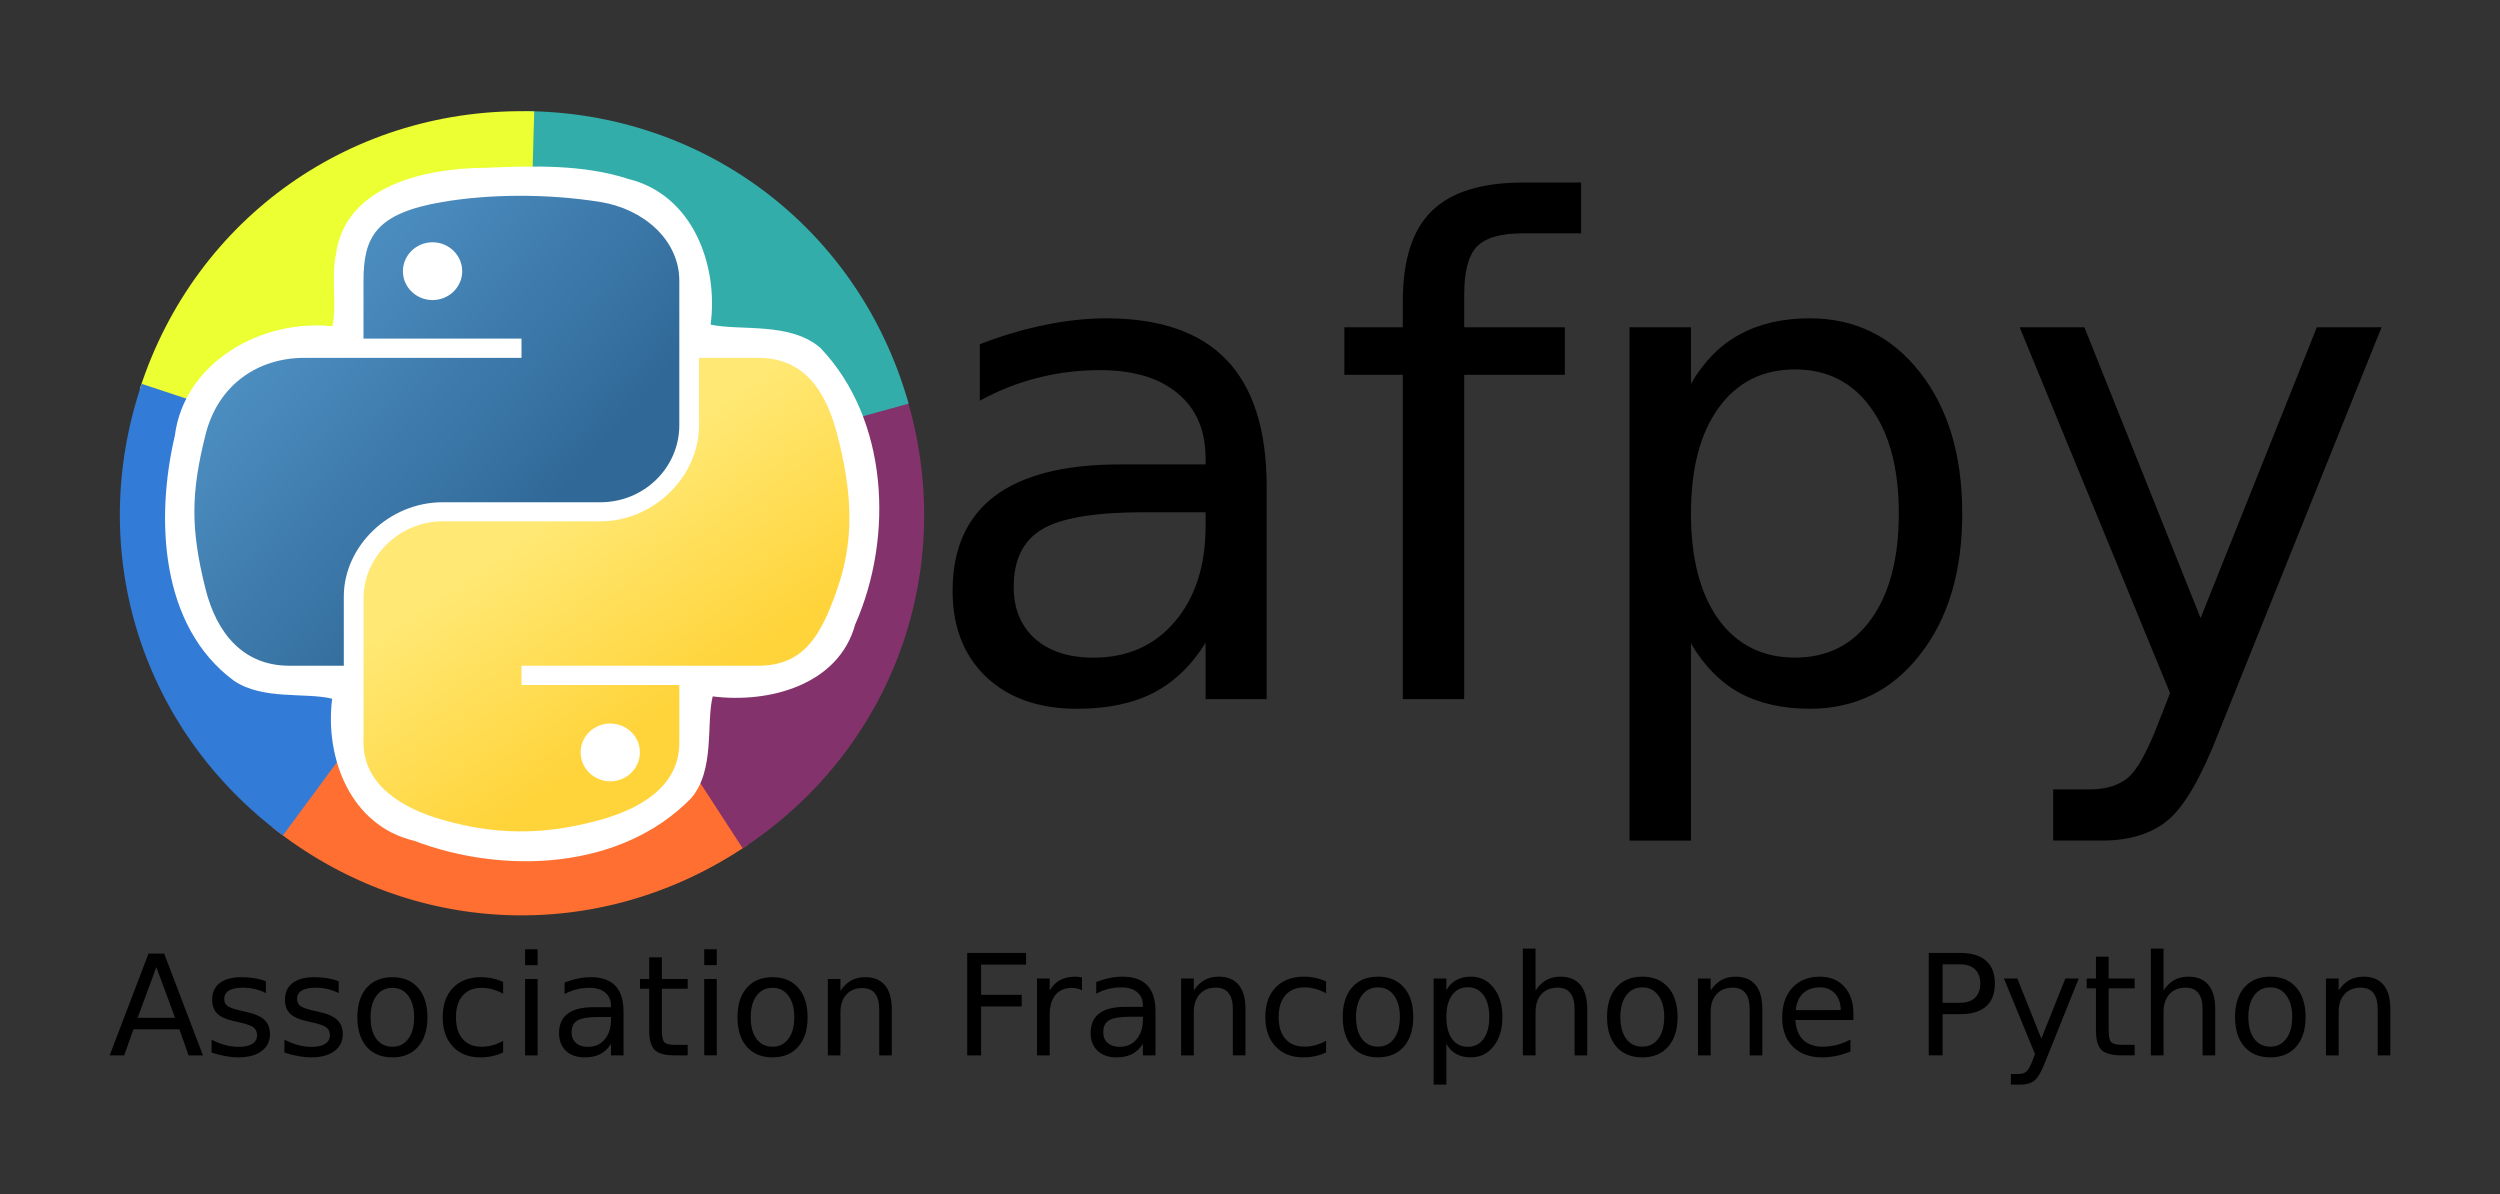 <?xml version="1.0" encoding="UTF-8" standalone="no"?>
<!-- Created with Inkscape (http://www.inkscape.org/) -->

<svg
   xmlns:dc="http://purl.org/dc/elements/1.1/"
   xmlns:cc="http://creativecommons.org/ns#"
   xmlns:rdf="http://www.w3.org/1999/02/22-rdf-syntax-ns#"
   xmlns:svg="http://www.w3.org/2000/svg"
   xmlns="http://www.w3.org/2000/svg"
   xmlns:xlink="http://www.w3.org/1999/xlink"
   xmlns:sodipodi="http://sodipodi.sourceforge.net/DTD/sodipodi-0.dtd"
   xmlns:inkscape="http://www.inkscape.org/namespaces/inkscape"
   width="227.955"
   height="108.896"
   id="svg5295"
   sodipodi:version="0.32"
   inkscape:version="0.48.2 r9819"
   sodipodi:docname="afpy.svg"
   inkscape:output_extension="org.inkscape.output.svg.inkscape"
   version="1.0"
   inkscape:export-filename="/home/dadafkas/projets/AFPY/homepage/planche_texte.png"
   inkscape:export-xdpi="183.3037"
   inkscape:export-ydpi="183.3037">
  <rect width="100%" height="100%" fill="#333333" stroke="none"/>
  <defs
     id="defs5297">
    <linearGradient
       id="linearGradient4671-684">
      <stop
         id="stop3849"
         offset="0"
         style="stop-color: rgb(255, 212, 59); stop-opacity: 1;" />
      <stop
         id="stop3851"
         offset="1"
         style="stop-color: rgb(255, 232, 115); stop-opacity: 1;" />
    </linearGradient>
    <linearGradient
       id="linearGradient4689-47">
      <stop
         id="stop3843"
         offset="0"
         style="stop-color: rgb(90, 159, 212); stop-opacity: 1;" />
      <stop
         id="stop3845"
         offset="1"
         style="stop-color: rgb(48, 105, 152); stop-opacity: 1;" />
    </linearGradient>
    <linearGradient
       inkscape:collect="always"
       xlink:href="#linearGradient4689-47"
       id="linearGradient3706"
       gradientUnits="userSpaceOnUse"
       gradientTransform="matrix(0.563,0,0,0.568,-9.4,-5.305)"
       x1="26.649"
       y1="20.604"
       x2="135.665"
       y2="114.398" />
    <linearGradient
       inkscape:collect="always"
       xlink:href="#linearGradient4671-684"
       id="linearGradient3708"
       gradientUnits="userSpaceOnUse"
       gradientTransform="matrix(0.563,0,0,0.568,-9.4,-5.305)"
       x1="150.961"
       y1="192.352"
       x2="112.031"
       y2="137.273" />
    <linearGradient
       inkscape:collect="always"
       xlink:href="#linearGradient4689-47"
       id="linearGradient4802"
       gradientUnits="userSpaceOnUse"
       gradientTransform="matrix(0.563,0,0,0.568,-9.4,-5.305)"
       x1="26.649"
       y1="20.604"
       x2="135.665"
       y2="114.398" />
    <linearGradient
       inkscape:collect="always"
       xlink:href="#linearGradient4671-684"
       id="linearGradient4804"
       gradientUnits="userSpaceOnUse"
       gradientTransform="matrix(0.563,0,0,0.568,-9.4,-5.305)"
       x1="150.961"
       y1="192.352"
       x2="112.031"
       y2="137.273" />
  </defs>
  <sodipodi:namedview
     id="base"
     pagecolor="#ffffff"
     bordercolor="#666666"
     borderopacity="1.0"
     inkscape:pageopacity="0"
     inkscape:pageshadow="2"
     inkscape:zoom="5.796875"
     inkscape:cx="213.18503"
     inkscape:cy="28.024414"
     inkscape:document-units="px"
     inkscape:current-layer="layer1"
     showgrid="false"
     inkscape:window-width="1364"
     inkscape:window-height="708"
     inkscape:window-x="0"
     inkscape:window-y="27"
     fit-margin-top="10"
     fit-margin-left="10"
     fit-margin-right="10"
     fit-margin-bottom="10"
     inkscape:window-maximized="0" />
  <g
     inkscape:label="Calque 1"
     inkscape:groupmode="layer"
     id="layer1"
     transform="translate(-94.381,-170.258)">
    <g
       id="g7828">
      <g
         id="g2683">
        <path
           inkscape:connector-curvature="0"
           style="font-size:12.732px;font-style:normal;font-variant:normal;font-weight:normal;font-stretch:normal;text-align:start;line-height:100%;writing-mode:lr-tb;text-anchor:start;fill:#000000;fill-opacity:1;stroke:none;font-family:Bitstream Vera Sans;-inkscape-font-specification:Bitstream Vera Sans"
           d="m 108.634,258.444 -1.703,4.619 3.413,0 -1.71,-4.619 m -0.709,-1.237 1.424,0 3.537,9.282 -1.306,0 -0.846,-2.381 -4.184,0 -0.846,2.381 -1.324,0 3.544,-9.282 m 10.699,2.524 0,1.082 c -0.323,-0.166 -0.659,-0.29 -1.007,-0.373 -0.348,-0.083 -0.709,-0.124 -1.082,-0.124 -0.568,1e-5 -0.995,0.087 -1.281,0.261 -0.282,0.174 -0.423,0.435 -0.423,0.783 0,0.265 0.102,0.475 0.305,0.628 0.203,0.149 0.611,0.292 1.225,0.429 l 0.392,0.087 c 0.812,0.174 1.388,0.421 1.728,0.74 0.344,0.315 0.516,0.756 0.516,1.324 -1e-5,0.647 -0.257,1.158 -0.771,1.536 -0.51,0.377 -1.212,0.566 -2.108,0.566 -0.373,0 -0.763,-0.037 -1.169,-0.112 -0.402,-0.07 -0.827,-0.178 -1.274,-0.323 l 0,-1.181 c 0.423,0.22 0.839,0.385 1.25,0.497 0.41,0.108 0.816,0.162 1.219,0.162 0.539,0 0.953,-0.091 1.243,-0.274 0.29,-0.187 0.435,-0.448 0.435,-0.783 0,-0.311 -0.106,-0.549 -0.317,-0.715 -0.207,-0.166 -0.665,-0.325 -1.374,-0.479 l -0.398,-0.093 c -0.709,-0.149 -1.221,-0.377 -1.536,-0.684 -0.315,-0.311 -0.472,-0.736 -0.472,-1.274 -1e-5,-0.655 0.232,-1.16 0.696,-1.517 0.464,-0.356 1.123,-0.535 1.977,-0.535 0.423,10e-6 0.821,0.031 1.194,0.093 0.373,0.062 0.717,0.155 1.032,0.28 m 6.64,0 0,1.082 c -0.323,-0.166 -0.659,-0.29 -1.007,-0.373 -0.348,-0.083 -0.709,-0.124 -1.082,-0.124 -0.568,10e-6 -0.995,0.087 -1.281,0.261 -0.282,0.174 -0.423,0.435 -0.423,0.783 0,0.265 0.102,0.475 0.305,0.628 0.203,0.149 0.611,0.292 1.225,0.429 l 0.392,0.087 c 0.812,0.174 1.388,0.421 1.728,0.74 0.344,0.315 0.516,0.756 0.516,1.324 -10e-6,0.647 -0.257,1.158 -0.771,1.536 -0.51,0.377 -1.212,0.566 -2.108,0.566 -0.373,0 -0.763,-0.037 -1.169,-0.112 -0.402,-0.07 -0.827,-0.178 -1.274,-0.323 l 0,-1.181 c 0.423,0.22 0.839,0.385 1.25,0.497 0.41,0.108 0.816,0.162 1.219,0.162 0.539,0 0.953,-0.091 1.243,-0.274 0.29,-0.187 0.435,-0.448 0.435,-0.783 -1e-5,-0.311 -0.106,-0.549 -0.317,-0.715 -0.207,-0.166 -0.665,-0.325 -1.374,-0.479 l -0.398,-0.093 c -0.709,-0.149 -1.221,-0.377 -1.536,-0.684 -0.315,-0.311 -0.472,-0.736 -0.472,-1.274 0,-0.655 0.232,-1.16 0.696,-1.517 0.464,-0.356 1.123,-0.535 1.977,-0.535 0.423,1e-5 0.821,0.031 1.194,0.093 0.373,0.062 0.717,0.155 1.032,0.28 m 4.899,0.597 c -0.613,0 -1.098,0.24 -1.455,0.721 -0.356,0.477 -0.535,1.131 -0.535,1.965 0,0.833 0.176,1.49 0.528,1.971 0.356,0.477 0.843,0.715 1.461,0.715 0.609,0 1.092,-0.24 1.449,-0.721 0.356,-0.481 0.535,-1.136 0.535,-1.965 -1e-5,-0.825 -0.178,-1.478 -0.535,-1.958 -0.356,-0.485 -0.839,-0.727 -1.449,-0.727 m 0,-0.97 c 0.995,1e-5 1.776,0.323 2.344,0.97 0.568,0.647 0.852,1.542 0.852,2.686 -1e-5,1.14 -0.284,2.035 -0.852,2.686 -0.568,0.647 -1.349,0.97 -2.344,0.97 -0.999,0 -1.782,-0.323 -2.35,-0.97 -0.564,-0.651 -0.846,-1.546 -0.846,-2.686 0,-1.144 0.282,-2.039 0.846,-2.686 0.568,-0.647 1.351,-0.97 2.35,-0.97 m 10.096,0.435 0,1.069 c -0.323,-0.178 -0.649,-0.311 -0.976,-0.398 -0.323,-0.091 -0.651,-0.137 -0.982,-0.137 -0.742,0 -1.318,0.236 -1.728,0.709 -0.41,0.468 -0.615,1.127 -0.615,1.977 -1e-5,0.85 0.205,1.511 0.615,1.983 0.41,0.468 0.986,0.703 1.728,0.703 0.332,0 0.659,-0.043 0.982,-0.131 0.327,-0.091 0.653,-0.226 0.976,-0.404 l 0,1.057 c -0.319,0.149 -0.651,0.261 -0.995,0.336 -0.34,0.075 -0.703,0.112 -1.088,0.112 -1.049,0 -1.882,-0.33 -2.499,-0.989 -0.618,-0.659 -0.926,-1.548 -0.926,-2.667 0,-1.136 0.311,-2.029 0.933,-2.68 0.626,-0.651 1.482,-0.976 2.568,-0.976 0.352,1e-5 0.696,0.037 1.032,0.112 0.336,0.07 0.661,0.178 0.976,0.323 m 2.002,-0.267 1.144,0 0,6.963 -1.144,0 0,-6.963 m 0,-2.711 1.144,0 0,1.449 -1.144,0 0,-1.449 m 6.696,6.173 c -0.924,0 -1.565,0.106 -1.921,0.317 -0.356,0.211 -0.535,0.572 -0.535,1.082 0,0.406 0.133,0.729 0.398,0.97 0.269,0.236 0.634,0.354 1.094,0.354 0.634,0 1.142,-0.224 1.523,-0.671 0.385,-0.452 0.578,-1.051 0.578,-1.797 l 0,-0.255 -1.138,0 m 2.282,-0.472 0,3.973 -1.144,0 0,-1.057 c -0.261,0.423 -0.586,0.736 -0.976,0.939 -0.39,0.199 -0.866,0.298 -1.43,0.298 -0.713,0 -1.281,-0.199 -1.703,-0.597 -0.419,-0.402 -0.628,-0.939 -0.628,-1.61 0,-0.783 0.261,-1.374 0.783,-1.772 0.526,-0.398 1.31,-0.597 2.35,-0.597 l 1.604,0 0,-0.112 c 0,-0.526 -0.174,-0.933 -0.522,-1.219 -0.344,-0.29 -0.829,-0.435 -1.455,-0.435 -0.398,0 -0.785,0.048 -1.163,0.143 -0.377,0.095 -0.74,0.238 -1.088,0.429 l 0,-1.057 c 0.419,-0.162 0.825,-0.282 1.219,-0.361 0.394,-0.083 0.777,-0.124 1.15,-0.124 1.007,1e-5 1.759,0.261 2.257,0.783 0.497,0.522 0.746,1.314 0.746,2.375 m 3.494,-4.967 0,1.977 2.356,0 0,0.889 -2.356,0 0,3.78 c -10e-6,0.568 0.077,0.933 0.23,1.094 0.158,0.162 0.475,0.242 0.951,0.242 l 1.175,0 0,0.957 -1.175,0 c -0.883,0 -1.492,-0.164 -1.828,-0.491 -0.336,-0.332 -0.504,-0.933 -0.504,-1.803 l 0,-3.78 -0.839,0 0,-0.889 0.839,0 0,-1.977 1.15,0 m 3.867,1.977 1.144,0 0,6.963 -1.144,0 0,-6.963 m 0,-2.711 1.144,0 0,1.449 -1.144,0 0,-1.449 m 6.229,3.513 c -0.613,0 -1.098,0.24 -1.455,0.721 -0.356,0.477 -0.535,1.131 -0.535,1.965 0,0.833 0.176,1.49 0.528,1.971 0.356,0.477 0.843,0.715 1.461,0.715 0.609,0 1.092,-0.24 1.449,-0.721 0.356,-0.481 0.535,-1.136 0.535,-1.965 0,-0.825 -0.178,-1.478 -0.535,-1.958 -0.356,-0.485 -0.839,-0.727 -1.449,-0.727 m 0,-0.97 c 0.995,1e-5 1.776,0.323 2.344,0.97 0.568,0.647 0.852,1.542 0.852,2.686 -1e-5,1.14 -0.284,2.035 -0.852,2.686 -0.568,0.647 -1.349,0.97 -2.344,0.97 -0.999,0 -1.782,-0.323 -2.35,-0.97 -0.564,-0.651 -0.846,-1.546 -0.846,-2.686 0,-1.144 0.282,-2.039 0.846,-2.686 0.568,-0.647 1.351,-0.97 2.35,-0.97 m 10.873,2.928 0,4.203 -1.144,0 0,-4.165 c 0,-0.659 -0.128,-1.152 -0.385,-1.48 -0.257,-0.327 -0.642,-0.491 -1.156,-0.491 -0.618,0 -1.105,0.197 -1.461,0.591 -0.356,0.394 -0.535,0.93 -0.535,1.61 l 0,3.935 -1.15,0 0,-6.963 1.15,0 0,1.082 c 0.274,-0.419 0.595,-0.732 0.964,-0.939 0.373,-0.207 0.802,-0.311 1.287,-0.311 0.8,1e-5 1.405,0.249 1.815,0.746 0.41,0.493 0.615,1.221 0.615,2.182"
           id="text2918" />
        <path
           inkscape:connector-curvature="0"
           style="font-size:12.814px;font-style:normal;font-variant:normal;font-weight:normal;font-stretch:normal;text-align:start;line-height:100%;writing-mode:lr-tb;text-anchor:start;fill:#000000;fill-opacity:1;stroke:none;font-family:Bitstream Vera Sans;-inkscape-font-specification:Bitstream Vera Sans"
           d="m 182.574,257.147 5.368,0 0,1.064 -4.104,0 0,2.753 3.704,0 0,1.064 -3.704,0 0,4.461 -1.264,0 0,-9.341 m 10.468,3.41 c -0.129,-0.075 -0.271,-0.129 -0.425,-0.163 -0.15,-0.037 -0.317,-0.056 -0.501,-0.056 -0.651,10e-6 -1.151,0.213 -1.502,0.638 -0.346,0.421 -0.519,1.028 -0.519,1.821 l 0,3.692 -1.158,0 0,-7.008 1.158,0 0,1.089 c 0.242,-0.425 0.557,-0.74 0.945,-0.945 0.388,-0.209 0.859,-0.313 1.414,-0.313 0.079,10e-6 0.167,0.006 0.263,0.019 0.096,0.008 0.202,0.023 0.319,0.044 l 0.006,1.183 m 4.405,2.409 c -0.93,0 -1.575,0.106 -1.933,0.319 -0.359,0.213 -0.538,0.576 -0.538,1.089 0,0.409 0.133,0.734 0.4,0.976 0.271,0.238 0.638,0.357 1.101,0.357 0.638,0 1.149,-0.225 1.533,-0.676 0.388,-0.455 0.582,-1.057 0.582,-1.808 l 0,-0.257 -1.145,0 m 2.296,-0.476 0,3.998 -1.151,0 0,-1.064 c -0.263,0.425 -0.59,0.74 -0.982,0.945 -0.392,0.2 -0.872,0.3 -1.439,0.3 -0.717,0 -1.289,-0.2 -1.714,-0.601 -0.421,-0.405 -0.632,-0.945 -0.632,-1.621 -1e-5,-0.788 0.263,-1.383 0.788,-1.783 0.53,-0.4 1.318,-0.601 2.365,-0.601 l 1.614,0 0,-0.113 c 0,-0.53 -0.175,-0.939 -0.526,-1.226 -0.346,-0.292 -0.834,-0.438 -1.464,-0.438 -0.4,0 -0.79,0.048 -1.17,0.144 -0.38,0.096 -0.745,0.24 -1.095,0.432 l 0,-1.064 c 0.421,-0.163 0.83,-0.284 1.226,-0.363 0.396,-0.083 0.782,-0.125 1.158,-0.125 1.014,10e-6 1.771,0.263 2.271,0.788 0.501,0.526 0.751,1.322 0.751,2.39 m 8.203,-0.232 0,4.23 -1.151,0 0,-4.192 c -1e-5,-0.663 -0.129,-1.16 -0.388,-1.489 -0.259,-0.33 -0.647,-0.494 -1.164,-0.494 -0.622,1e-5 -1.112,0.198 -1.47,0.594 -0.359,0.396 -0.538,0.936 -0.538,1.621 l 0,3.961 -1.158,0 0,-7.008 1.158,0 0,1.089 c 0.275,-0.421 0.599,-0.736 0.97,-0.945 0.375,-0.209 0.807,-0.313 1.295,-0.313 0.805,10e-6 1.414,0.25 1.827,0.751 0.413,0.496 0.619,1.228 0.619,2.196 m 7.352,-2.509 0,1.076 c -0.325,-0.179 -0.653,-0.313 -0.982,-0.4 -0.325,-0.092 -0.655,-0.138 -0.989,-0.138 -0.747,0 -1.326,0.238 -1.739,0.713 -0.413,0.471 -0.619,1.135 -0.619,1.99 0,0.855 0.206,1.52 0.619,1.996 0.413,0.471 0.993,0.707 1.739,0.707 0.334,0 0.663,-0.044 0.989,-0.131 0.33,-0.092 0.657,-0.227 0.982,-0.407 l 0,1.064 c -0.321,0.15 -0.655,0.263 -1.001,0.338 -0.342,0.075 -0.707,0.113 -1.095,0.113 -1.055,0 -1.894,-0.332 -2.515,-0.995 -0.622,-0.663 -0.932,-1.558 -0.932,-2.684 0,-1.143 0.313,-2.042 0.939,-2.697 0.63,-0.655 1.491,-0.982 2.584,-0.982 0.355,10e-6 0.701,0.038 1.039,0.113 0.338,0.071 0.665,0.179 0.982,0.325 m 4.73,0.538 c -0.617,0 -1.105,0.242 -1.464,0.726 -0.359,0.48 -0.538,1.139 -0.538,1.977 0,0.838 0.177,1.5 0.532,1.983 0.359,0.48 0.849,0.72 1.47,0.72 0.613,0 1.099,-0.242 1.458,-0.726 0.359,-0.484 0.538,-1.143 0.538,-1.977 -1e-5,-0.83 -0.179,-1.487 -0.538,-1.971 -0.359,-0.488 -0.845,-0.732 -1.458,-0.732 m 0,-0.976 c 1.001,10e-6 1.787,0.325 2.359,0.976 0.571,0.651 0.857,1.552 0.857,2.703 -10e-6,1.147 -0.286,2.048 -0.857,2.703 -0.571,0.651 -1.358,0.976 -2.359,0.976 -1.005,0 -1.794,-0.325 -2.365,-0.976 -0.567,-0.655 -0.851,-1.556 -0.851,-2.703 0,-1.151 0.284,-2.052 0.851,-2.703 0.571,-0.651 1.36,-0.976 2.365,-0.976 m 6.232,6.125 0,3.717 -1.158,0 0,-9.673 1.158,0 0,1.064 c 0.242,-0.417 0.546,-0.726 0.913,-0.926 0.371,-0.204 0.813,-0.307 1.326,-0.307 0.851,10e-6 1.541,0.338 2.071,1.014 0.534,0.676 0.801,1.564 0.801,2.665 -1e-5,1.101 -0.267,1.99 -0.801,2.665 -0.53,0.676 -1.22,1.014 -2.071,1.014 -0.513,0 -0.955,-0.1 -1.326,-0.3 -0.367,-0.204 -0.672,-0.515 -0.913,-0.932 m 3.917,-2.446 c -1e-5,-0.847 -0.175,-1.51 -0.526,-1.99 -0.346,-0.484 -0.824,-0.726 -1.433,-0.726 -0.609,10e-6 -1.089,0.242 -1.439,0.726 -0.346,0.48 -0.519,1.143 -0.519,1.99 -1e-5,0.847 0.173,1.512 0.519,1.996 0.35,0.48 0.83,0.72 1.439,0.72 0.609,0 1.087,-0.24 1.433,-0.72 0.35,-0.484 0.526,-1.149 0.526,-1.996 m 8.928,-0.732 0,4.23 -1.151,0 0,-4.192 c 0,-0.663 -0.129,-1.16 -0.388,-1.489 -0.259,-0.33 -0.647,-0.494 -1.164,-0.494 -0.622,1e-5 -1.112,0.198 -1.47,0.594 -0.359,0.396 -0.538,0.936 -0.538,1.621 l 0,3.961 -1.158,0 0,-9.736 1.158,0 0,3.817 c 0.275,-0.421 0.599,-0.736 0.97,-0.945 0.375,-0.209 0.807,-0.313 1.295,-0.313 0.805,10e-6 1.414,0.25 1.827,0.751 0.413,0.496 0.619,1.228 0.619,2.196 m 5.024,-1.971 c -0.617,0 -1.105,0.242 -1.464,0.726 -0.359,0.48 -0.538,1.139 -0.538,1.977 0,0.838 0.177,1.5 0.532,1.983 0.359,0.48 0.849,0.72 1.47,0.72 0.613,0 1.099,-0.242 1.458,-0.726 0.359,-0.484 0.538,-1.143 0.538,-1.977 0,-0.83 -0.179,-1.487 -0.538,-1.971 -0.359,-0.488 -0.845,-0.732 -1.458,-0.732 m 0,-0.976 c 1.001,10e-6 1.787,0.325 2.359,0.976 0.571,0.651 0.857,1.552 0.857,2.703 -1e-5,1.147 -0.286,2.048 -0.857,2.703 -0.571,0.651 -1.358,0.976 -2.359,0.976 -1.005,0 -1.794,-0.325 -2.365,-0.976 -0.567,-0.655 -0.851,-1.556 -0.851,-2.703 0,-1.151 0.284,-2.052 0.851,-2.703 0.571,-0.651 1.36,-0.976 2.365,-0.976 m 10.943,2.947 0,4.23 -1.151,0 0,-4.192 c -1e-5,-0.663 -0.129,-1.16 -0.388,-1.489 -0.259,-0.33 -0.647,-0.494 -1.164,-0.494 -0.622,1e-5 -1.112,0.198 -1.47,0.594 -0.359,0.396 -0.538,0.936 -0.538,1.621 l 0,3.961 -1.158,0 0,-7.008 1.158,0 0,1.089 c 0.275,-0.421 0.599,-0.736 0.97,-0.945 0.375,-0.209 0.807,-0.313 1.295,-0.313 0.805,10e-6 1.414,0.25 1.827,0.751 0.413,0.496 0.619,1.228 0.619,2.196 m 8.303,0.438 0,0.563 -5.293,0 c 0.05,0.793 0.288,1.397 0.713,1.814 0.43,0.413 1.026,0.619 1.789,0.619 0.442,0 0.87,-0.054 1.283,-0.163 0.417,-0.108 0.83,-0.271 1.239,-0.488 l 0,1.089 c -0.413,0.175 -0.836,0.309 -1.27,0.4 -0.434,0.092 -0.874,0.138 -1.32,0.138 -1.118,0 -2.004,-0.325 -2.659,-0.976 -0.651,-0.651 -0.976,-1.531 -0.976,-2.64 0,-1.147 0.309,-2.056 0.926,-2.728 0.622,-0.676 1.458,-1.014 2.509,-1.014 0.943,10e-6 1.687,0.305 2.234,0.913 0.551,0.605 0.826,1.429 0.826,2.471 m -1.151,-0.338 c -0.008,-0.63 -0.186,-1.132 -0.532,-1.508 -0.342,-0.375 -0.797,-0.563 -1.364,-0.563 -0.642,0 -1.158,0.181 -1.545,0.544 -0.384,0.363 -0.605,0.874 -0.663,1.533 l 4.104,-0.006"
           id="text2922" />
        <path
           inkscape:connector-curvature="0"
           style="font-size:12.814px;font-style:normal;font-variant:normal;font-weight:normal;font-stretch:normal;text-align:start;line-height:100%;writing-mode:lr-tb;text-anchor:start;fill:#000000;fill-opacity:1;stroke:none;font-family:Bitstream Vera Sans;-inkscape-font-specification:Bitstream Vera Sans"
           d="m 271.511,258.186 0,3.51 1.589,0 c 0.588,1e-5 1.043,-0.152 1.364,-0.457 0.321,-0.304 0.482,-0.738 0.482,-1.301 -1e-5,-0.559 -0.161,-0.991 -0.482,-1.295 -0.321,-0.304 -0.776,-0.457 -1.364,-0.457 l -1.589,0 m -1.264,-1.039 2.853,0 c 1.047,10e-6 1.837,0.238 2.371,0.713 0.538,0.471 0.807,1.164 0.807,2.077 0,0.922 -0.269,1.618 -0.807,2.09 -0.534,0.471 -1.324,0.707 -2.371,0.707 l -1.589,0 0,3.754 -1.264,0 0,-9.341 m 10.599,9.992 c -0.325,0.834 -0.642,1.379 -0.951,1.633 -0.309,0.254 -0.722,0.382 -1.239,0.382 l -0.92,0 0,-0.964 0.676,0 c 0.317,0 0.563,-0.075 0.738,-0.225 0.175,-0.15 0.369,-0.505 0.582,-1.064 l 0.206,-0.526 -2.834,-6.895 1.22,0 2.19,5.481 2.19,-5.481 1.22,0 -3.078,7.658 m 5.806,-9.648 0,1.99 2.371,0 0,0.895 -2.371,0 0,3.804 c 0,0.571 0.077,0.939 0.232,1.101 0.159,0.163 0.478,0.244 0.957,0.244 l 1.183,0 0,0.964 -1.183,0 c -0.888,0 -1.502,-0.165 -1.84,-0.494 -0.338,-0.334 -0.507,-0.939 -0.507,-1.814 l 0,-3.804 -0.845,0 0,-0.895 0.845,0 0,-1.99 1.158,0 m 9.717,4.768 0,4.23 -1.151,0 0,-4.192 c -10e-6,-0.663 -0.129,-1.16 -0.388,-1.489 -0.259,-0.33 -0.647,-0.494 -1.164,-0.494 -0.622,10e-6 -1.112,0.198 -1.47,0.594 -0.359,0.396 -0.538,0.936 -0.538,1.621 l 0,3.961 -1.158,0 0,-9.736 1.158,0 0,3.817 c 0.275,-0.421 0.599,-0.736 0.97,-0.945 0.375,-0.209 0.807,-0.313 1.295,-0.313 0.805,1e-5 1.414,0.25 1.827,0.751 0.413,0.496 0.619,1.228 0.619,2.196 m 5.024,-1.971 c -0.617,0 -1.105,0.242 -1.464,0.726 -0.359,0.48 -0.538,1.139 -0.538,1.977 0,0.838 0.177,1.5 0.532,1.983 0.359,0.48 0.849,0.72 1.47,0.72 0.613,0 1.099,-0.242 1.458,-0.726 0.359,-0.484 0.538,-1.143 0.538,-1.977 -1e-5,-0.83 -0.179,-1.487 -0.538,-1.971 -0.359,-0.488 -0.845,-0.732 -1.458,-0.732 m 0,-0.976 c 1.001,1e-5 1.787,0.325 2.359,0.976 0.571,0.651 0.857,1.552 0.857,2.703 -1e-5,1.147 -0.286,2.048 -0.857,2.703 -0.571,0.651 -1.358,0.976 -2.359,0.976 -1.005,0 -1.794,-0.325 -2.365,-0.976 -0.567,-0.655 -0.851,-1.556 -0.851,-2.703 0,-1.151 0.284,-2.052 0.851,-2.703 0.571,-0.651 1.36,-0.976 2.365,-0.976 m 10.943,2.947 0,4.23 -1.151,0 0,-4.192 c 0,-0.663 -0.129,-1.16 -0.388,-1.489 -0.259,-0.33 -0.647,-0.494 -1.164,-0.494 -0.622,10e-6 -1.112,0.198 -1.47,0.594 -0.359,0.396 -0.538,0.936 -0.538,1.621 l 0,3.961 -1.158,0 0,-7.008 1.158,0 0,1.089 c 0.275,-0.421 0.599,-0.736 0.97,-0.945 0.375,-0.209 0.807,-0.313 1.295,-0.313 0.805,1e-5 1.414,0.25 1.827,0.751 0.413,0.496 0.619,1.228 0.619,2.196"
           id="text2926" />
      </g>
      <g
         inkscape:export-ydpi="68.766876"
         inkscape:export-xdpi="68.766876"
         inkscape:export-filename="/home/dadafkas/projets/AFPY/homepage/afpy_logo.png"
         transform="matrix(0.675,0,0,0.675,-109.004,-38.014)"
         id="g2894"
         inkscape:label="Calque 1">
        <path
           transform="matrix(1.547,0,0,1.547,-377.49,-454.389)"
           sodipodi:open="true"
           sodipodi:end="8.4919515"
           sodipodi:start="2.2089023"
           d="m 465.434,563.756 c -14.164,-10.504 -17.13,-30.5 -6.627,-44.664 10.504,-14.164 30.5,-17.13 44.664,-6.627 14.164,10.504 17.13,30.5 6.627,44.664 -10.503,14.162 -30.497,17.13 -44.66,6.629"
           sodipodi:ry="31.927879"
           sodipodi:rx="31.927879"
           sodipodi:cy="538.11047"
           sodipodi:cx="484.45236"
           id="path2896"
           style="fill:#ffffff;fill-opacity:1;stroke:none"
           sodipodi:type="arc" />
        <path
           inkscape:connector-curvature="0"
           sodipodi:nodetypes="cccc"
           id="path2898"
           d="m 371.964,377.464 -33.849,42.865 c 18.842,14.93 44.356,15.864 64.228,2.338 l -30.38,-45.203 z"
           style="fill:#ff6f32;fill-opacity:1;stroke:none" />
        <path
           inkscape:connector-curvature="0"
           sodipodi:nodetypes="cccc"
           id="path2900"
           d="m 371.964,377.464 29.675,45.685 c 20.333,-13.371 29.165,-37.746 22.114,-61.037 l -51.789,15.352 z"
           style="fill:#84326b;fill-opacity:1;stroke:none" />
        <path
           inkscape:connector-curvature="0"
           sodipodi:nodetypes="cccc"
           id="path2902"
           d="m 371.964,377.464 52.086,-14.388 c -6.646,-23.543 -27.447,-39.371 -51.91,-39.517 l -0.176,53.904 z"
           style="fill:#32ada9;fill-opacity:1;stroke:none" />
        <path
           inkscape:connector-curvature="0"
           sodipodi:nodetypes="cccc"
           id="path2904"
           d="m 371.964,377.464 1.512,-53.867 c -24.421,-0.738 -45.761,14.268 -53.283,37.513 l 51.77,16.354 z"
           style="fill:#ebff32;fill-opacity:1;stroke:none" />
        <path
           inkscape:connector-curvature="0"
           sodipodi:nodetypes="cccc"
           id="path2906"
           d="m 371.964,377.464 -51.511,-17.059 c -7.66,22.615 -0.107,46.777 19.072,61 l 32.439,-43.941 z"
           style="fill:#327bd6;fill-opacity:1;stroke:none" />
        <path
           inkscape:connector-curvature="0"
           id="path2908"
           d="m 366.898,331.217 c -7.947,0.042 -18.968,2.292 -20.219,11.75 -0.643,3.118 0.159,6.96 -0.469,9.656 -9.457,-1.014 -20.004,4.789 -21.281,14.781 -2.627,11.214 -1.994,25.742 7.969,33.094 3.899,2.661 9.667,1.55 13.281,2.438 -1.008,8.025 2.485,17.156 11.062,19.188 12.128,4.607 27.942,3.956 37.406,-5.719 3.286,-3.803 2.027,-10.056 2.938,-13.781 7.602,0.965 17.005,-1.523 19.25,-9.719 5.235,-11.837 4.5,-27.738 -4.719,-37.375 -4.096,-3.511 -10.713,-2.26 -14.812,-3.125 1.077,-8.091 -2.439,-17.505 -11.031,-19.656 -6.176,-2.021 -12.948,-1.798 -19.375,-1.531 z"
           style="fill:#ffffff;fill-opacity:1" />
        <g
           id="g2910"
           transform="matrix(0.796,0,0,0.764,323.119,330.111)">
          <path
             inkscape:connector-curvature="0"
             id="path2912"
             style="fill:url(#linearGradient3706);fill-opacity:1"
             d="m 60.51,6.398 c -4.584,0.021 -8.961,0.412 -12.812,1.094 C 36.351,9.496 34.291,13.692 34.291,21.429 l 0,10.219 26.812,0 0,3.406 -26.812,0 -10.062,0 c -7.792,0 -14.616,4.684 -16.75,13.594 -2.462,10.213 -2.571,16.586 0,27.25 1.906,7.938 6.458,13.594 14.25,13.594 l 9.219,0 0,-12.25 c 0,-8.85 7.657,-16.656 16.75,-16.656 l 26.781,0 c 7.455,0 13.406,-6.138 13.406,-13.625 l 0,-25.531 c 0,-7.266 -6.13,-12.725 -13.406,-13.938 -4.606,-0.767 -9.385,-1.115 -13.969,-1.094 z m -14.5,8.219 c 2.77,0 5.031,2.299 5.031,5.125 -2e-6,2.816 -2.262,5.094 -5.031,5.094 -2.779,-1e-6 -5.031,-2.277 -5.031,-5.094 -1e-6,-2.826 2.252,-5.125 5.031,-5.125 z" />
          <path
             inkscape:connector-curvature="0"
             id="path2914"
             style="fill:url(#linearGradient3708);fill-opacity:1"
             d="m 91.229,35.054 0,11.906 c 0,9.231 -7.826,17 -16.75,17 l -26.781,0 c -7.336,0 -13.406,6.278 -13.406,13.625 l 0,25.531 c 0,7.266 6.319,11.54 13.406,13.625 8.487,2.496 16.626,2.947 26.781,0 6.75,-1.954 13.406,-5.888 13.406,-13.625 l 0,-10.219 -26.781,0 0,-3.406 26.781,0 13.406,0 c 7.792,0 10.696,-5.435 13.406,-13.594 2.799,-8.399 2.68,-16.476 0,-27.25 -1.926,-7.757 -5.604,-13.594 -13.406,-13.594 l -10.063,0 z m -15.062,64.656 c 2.779,3e-6 5.031,2.277 5.031,5.094 -2e-6,2.826 -2.252,5.125 -5.031,5.125 -2.77,0 -5.031,-2.299 -5.031,-5.125 2e-6,-2.816 2.262,-5.094 5.031,-5.094 z" />
        </g>
      </g>
      <path
         inkscape:connector-curvature="0"
         inkscape:export-ydpi="68.766876"
         inkscape:export-xdpi="68.766876"
         inkscape:export-filename="/home/dadafkas/projets/AFPY/homepage/afpy_logo.png"
         id="text2979"
         d="m 198.769,216.964 c -4.501,2e-5 -7.619,0.515 -9.354,1.544 -1.736,1.029 -2.604,2.785 -2.604,5.268 -1e-5,1.978 0.646,3.552 1.938,4.723 1.312,1.15 3.088,1.726 5.328,1.726 3.088,0 5.56,-1.09 7.417,-3.27 1.877,-2.2 2.815,-5.116 2.815,-8.749 l 0,-1.241 -5.54,0 m 11.11,-2.301 0,19.345 -5.57,0 0,-5.146 c -1.272,2.059 -2.856,3.582 -4.753,4.571 -1.897,0.969 -4.218,1.453 -6.963,1.453 -3.471,0 -6.236,-0.969 -8.295,-2.906 -2.038,-1.958 -3.058,-4.571 -3.058,-7.841 0,-3.814 1.271,-6.69 3.814,-8.628 2.563,-1.937 6.378,-2.906 11.443,-2.906 l 7.811,0 0,-0.545 c -2e-5,-2.563 -0.848,-4.541 -2.543,-5.934 -1.675,-1.413 -4.036,-2.119 -7.084,-2.119 -1.938,3e-5 -3.825,0.232 -5.661,0.696 -1.837,0.464 -3.603,1.161 -5.298,2.089 l 0,-5.146 c 2.038,-0.787 4.016,-1.372 5.934,-1.756 1.917,-0.404 3.784,-0.605 5.601,-0.605 4.904,4e-5 8.567,1.272 10.989,3.814 2.422,2.543 3.633,6.398 3.633,11.564 m 28.669,-27.761 0,4.632 -5.328,0 c -1.998,5e-5 -3.391,0.404 -4.178,1.211 -0.767,0.807 -1.15,2.26 -1.15,4.359 l 0,2.997 9.173,0 0,4.329 -9.173,0 0,29.577 -5.601,0 0,-29.577 -5.328,0 0,-4.329 5.328,0 0,-2.361 c -1e-5,-3.774 0.878,-6.519 2.634,-8.234 1.756,-1.736 4.541,-2.603 8.355,-2.604 l 5.268,0 m 10.021,42.02 0,17.982 -5.601,0 0,-46.803 5.601,0 0,5.146 c 1.171,-2.018 2.644,-3.512 4.42,-4.48 1.796,-0.989 3.936,-1.483 6.418,-1.483 4.117,4e-5 7.457,1.635 10.021,4.904 2.583,3.27 3.875,7.568 3.875,12.896 -4e-5,5.328 -1.292,9.627 -3.875,12.896 -2.563,3.27 -5.903,4.904 -10.021,4.904 -2.482,0 -4.622,-0.484 -6.418,-1.453 -1.776,-0.989 -3.249,-2.493 -4.42,-4.511 m 18.951,-11.837 c -3e-5,-4.097 -0.848,-7.306 -2.543,-9.627 -1.675,-2.341 -3.986,-3.512 -6.933,-3.512 -2.947,3e-5 -5.268,1.171 -6.963,3.512 -1.675,2.321 -2.513,5.53 -2.513,9.627 -1e-5,4.097 0.838,7.316 2.513,9.657 1.695,2.321 4.016,3.481 6.963,3.481 2.947,0 5.257,-1.16 6.933,-3.481 1.695,-2.341 2.543,-5.56 2.543,-9.657 m 29.123,20.071 c -1.574,4.036 -3.108,6.67 -4.602,7.901 -1.494,1.231 -3.492,1.847 -5.994,1.847 l -4.45,0 0,-4.662 3.27,0 c 1.534,-1e-5 2.725,-0.363 3.572,-1.09 0.848,-0.727 1.786,-2.442 2.815,-5.146 l 0.999,-2.543 -13.714,-33.361 5.903,0 10.596,26.52 10.596,-26.52 5.903,0 -14.895,37.055"
         style="font-size:62px;font-style:normal;font-variant:normal;font-weight:normal;font-stretch:normal;text-align:start;line-height:125%;writing-mode:lr-tb;text-anchor:start;fill:#000000;fill-opacity:1;stroke:none;font-family:Bitstream Vera Sans;-inkscape-font-specification:Bitstream Vera Sans" />
    </g>
  </g>
</svg>
